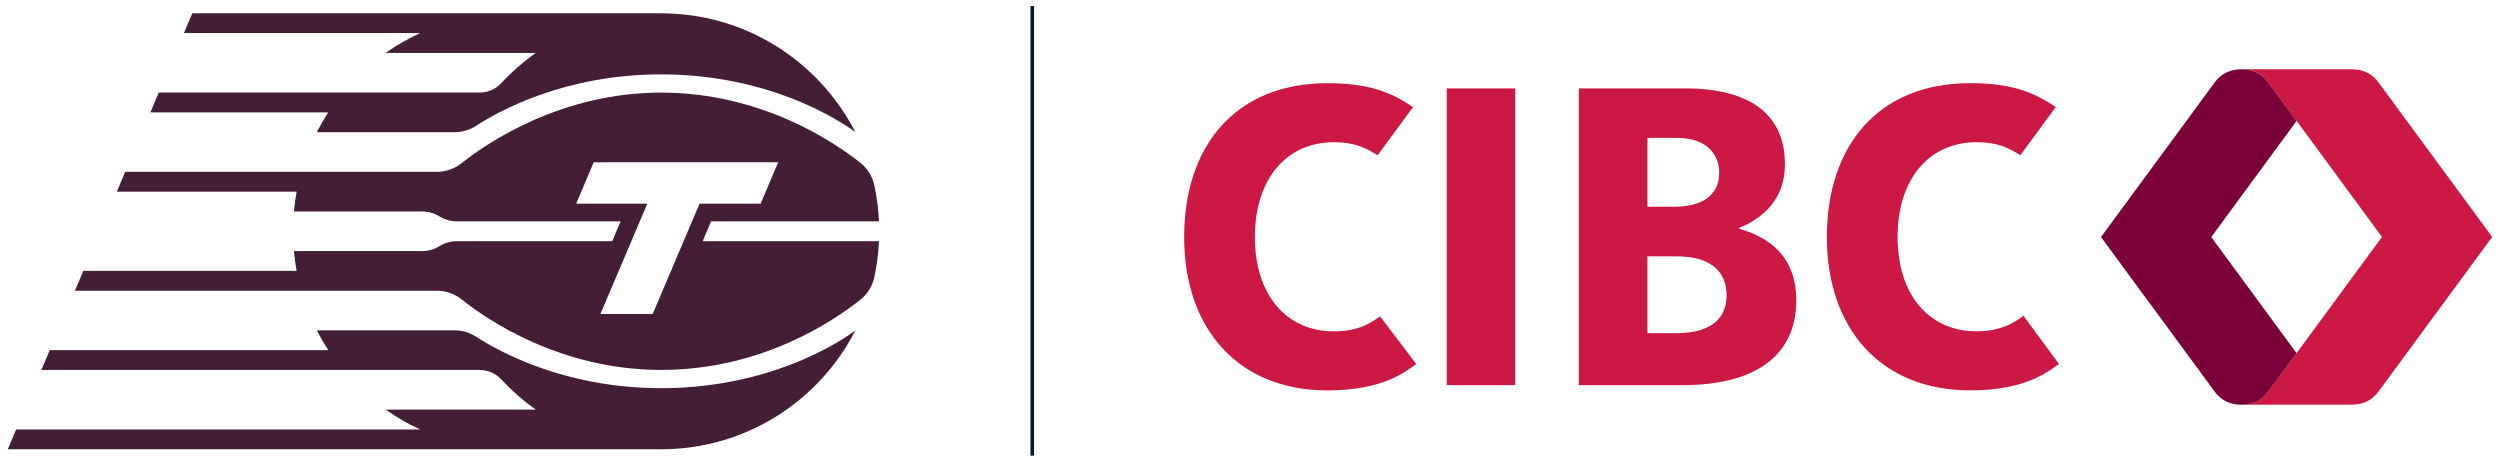 <svg width="278" height="51" viewBox="0 0 278 51" fill="none" xmlns="http://www.w3.org/2000/svg">
<path d="M114.986 0.67H114.589V50.67H114.986V0.67Z" fill="#061922"/>
<path d="M73.525 1.476H21.387L20.453 3.68H46.715C45.369 4.3 44.086 5.039 42.886 5.884H59.582C58.188 6.867 56.9 7.996 55.74 9.244C55.116 9.917 54.24 10.293 53.324 10.293H17.656L16.722 12.497H36.504C36.039 13.205 35.614 13.94 35.224 14.701H50.539C51.394 14.701 52.226 14.454 52.943 13.989C55.515 12.316 62.84 8.27 73.521 8.27C86.981 8.27 95.108 14.693 95.117 14.701C91.107 6.854 82.94 1.48 73.521 1.48L73.525 1.476Z" fill="#441E36"/>
<path d="M79.072 24.612H97.742C97.68 23.249 97.507 21.912 97.228 20.615C97.016 19.615 96.458 18.725 95.657 18.092C92.731 15.777 84.644 10.297 73.525 10.297C62.406 10.297 54.213 15.848 51.341 18.136C50.553 18.765 49.575 19.106 48.565 19.106H13.925L12.991 21.31H32.984C32.852 22.036 32.75 22.771 32.684 23.514H46.945C47.623 23.514 48.291 23.705 48.866 24.063C49.442 24.422 50.106 24.612 50.787 24.612H69.015L68.077 26.821H50.787C50.11 26.821 49.442 27.011 48.866 27.37C48.291 27.728 47.627 27.919 46.945 27.919H32.684C32.75 28.662 32.852 29.397 32.984 30.123H9.264L8.33 32.327H48.578C49.579 32.327 50.544 32.668 51.327 33.288C54.191 35.572 62.322 41.136 73.525 41.136C84.728 41.136 92.731 35.656 95.657 33.341C96.458 32.708 97.016 31.814 97.228 30.818C97.507 29.521 97.68 28.184 97.742 26.821H78.133L79.072 24.612ZM66.766 34.917L71.981 22.647H64.071L66.023 18.043H86.534L84.582 22.647H77.792L72.578 34.917H66.766Z" fill="#441E36"/>
<path d="M73.525 43.163C62.845 43.163 55.523 39.122 52.947 37.444C52.23 36.979 51.398 36.731 50.544 36.731H35.229C35.618 37.488 36.043 38.227 36.508 38.936H5.532L4.598 41.14H53.328C54.244 41.14 55.121 41.516 55.745 42.189C56.904 43.437 58.188 44.566 59.587 45.549H42.891C44.09 46.394 45.374 47.133 46.719 47.753H1.801L0.867 49.957H73.525C82.945 49.957 91.111 44.584 95.121 36.736C95.113 36.745 86.986 43.167 73.525 43.167V43.163Z" fill="#441E36"/>
<path d="M168.497 42.826H160.875V9.828H168.497V42.826ZM193.387 25.435C196.312 26.267 199.747 28.175 199.747 33.407C199.747 39.48 195.268 42.826 187.128 42.826H175.566V9.828H187.371C194.644 9.828 198.486 12.749 198.486 18.278C198.486 22.275 195.887 24.329 193.387 25.347V25.435ZM186.189 22.987C189.111 22.987 191.173 21.841 191.173 19.198C191.173 17.432 190.098 15.33 186.384 15.33H183.193V22.987H186.189ZM186.481 37.045C189.792 37.045 191.997 35.74 191.997 32.871C191.997 29.835 189.81 28.503 186.384 28.503H183.193V37.041H186.477L186.481 37.045ZM225.013 35.124C224.22 35.66 222.773 36.842 219.799 36.842C214.518 36.842 211.012 32.796 211.012 26.351C211.012 19.907 214.514 15.812 219.803 15.812C222.176 15.812 223.441 16.489 224.659 17.264L228.603 11.904C226.15 10.262 223.742 9.248 219.077 9.248C208.954 9.248 203.147 16.109 203.147 26.356C203.147 36.603 209.197 43.41 219.077 43.41C225.385 43.41 227.832 41.251 228.957 40.476L225.017 35.124H225.013ZM153.465 35.178C152.673 35.713 151.31 36.846 148.331 36.846C143.05 36.846 139.544 32.801 139.544 26.356C139.544 19.911 143.046 15.817 148.335 15.817C150.708 15.817 151.974 16.494 153.191 17.269L157.135 11.908C154.683 10.266 152.275 9.252 147.609 9.252C137.482 9.252 131.679 16.113 131.679 26.36C131.679 36.607 137.73 43.415 147.609 43.415C153.917 43.415 156.365 41.255 157.489 40.48L153.47 35.182L153.465 35.178Z" fill="#CB1943"/>
<path d="M264.465 9.128C263.88 8.349 262.986 7.703 261.517 7.703H249.251C250.513 7.703 251.491 8.177 252.235 9.168C253.47 10.819 264.872 26.351 264.872 26.351C264.872 26.351 253.47 41.883 252.235 43.534C251.491 44.53 250.513 44.999 249.251 44.999H261.517C262.991 44.999 263.88 44.349 264.465 43.574L277.133 26.351L264.465 9.128Z" fill="#CB1943"/>
<path d="M255.382 13.435C253.828 11.328 252.607 9.664 252.235 9.168C251.491 8.172 250.513 7.703 249.251 7.703C247.777 7.703 246.883 8.354 246.299 9.133L233.631 26.356L246.299 43.579C246.883 44.358 247.778 45.008 249.252 45.008C250.513 45.008 251.491 44.535 252.235 43.543C252.607 43.048 255.382 39.276 255.382 39.276L245.892 26.36L255.382 13.444V13.435Z" fill="#7B003A"/>
</svg>
